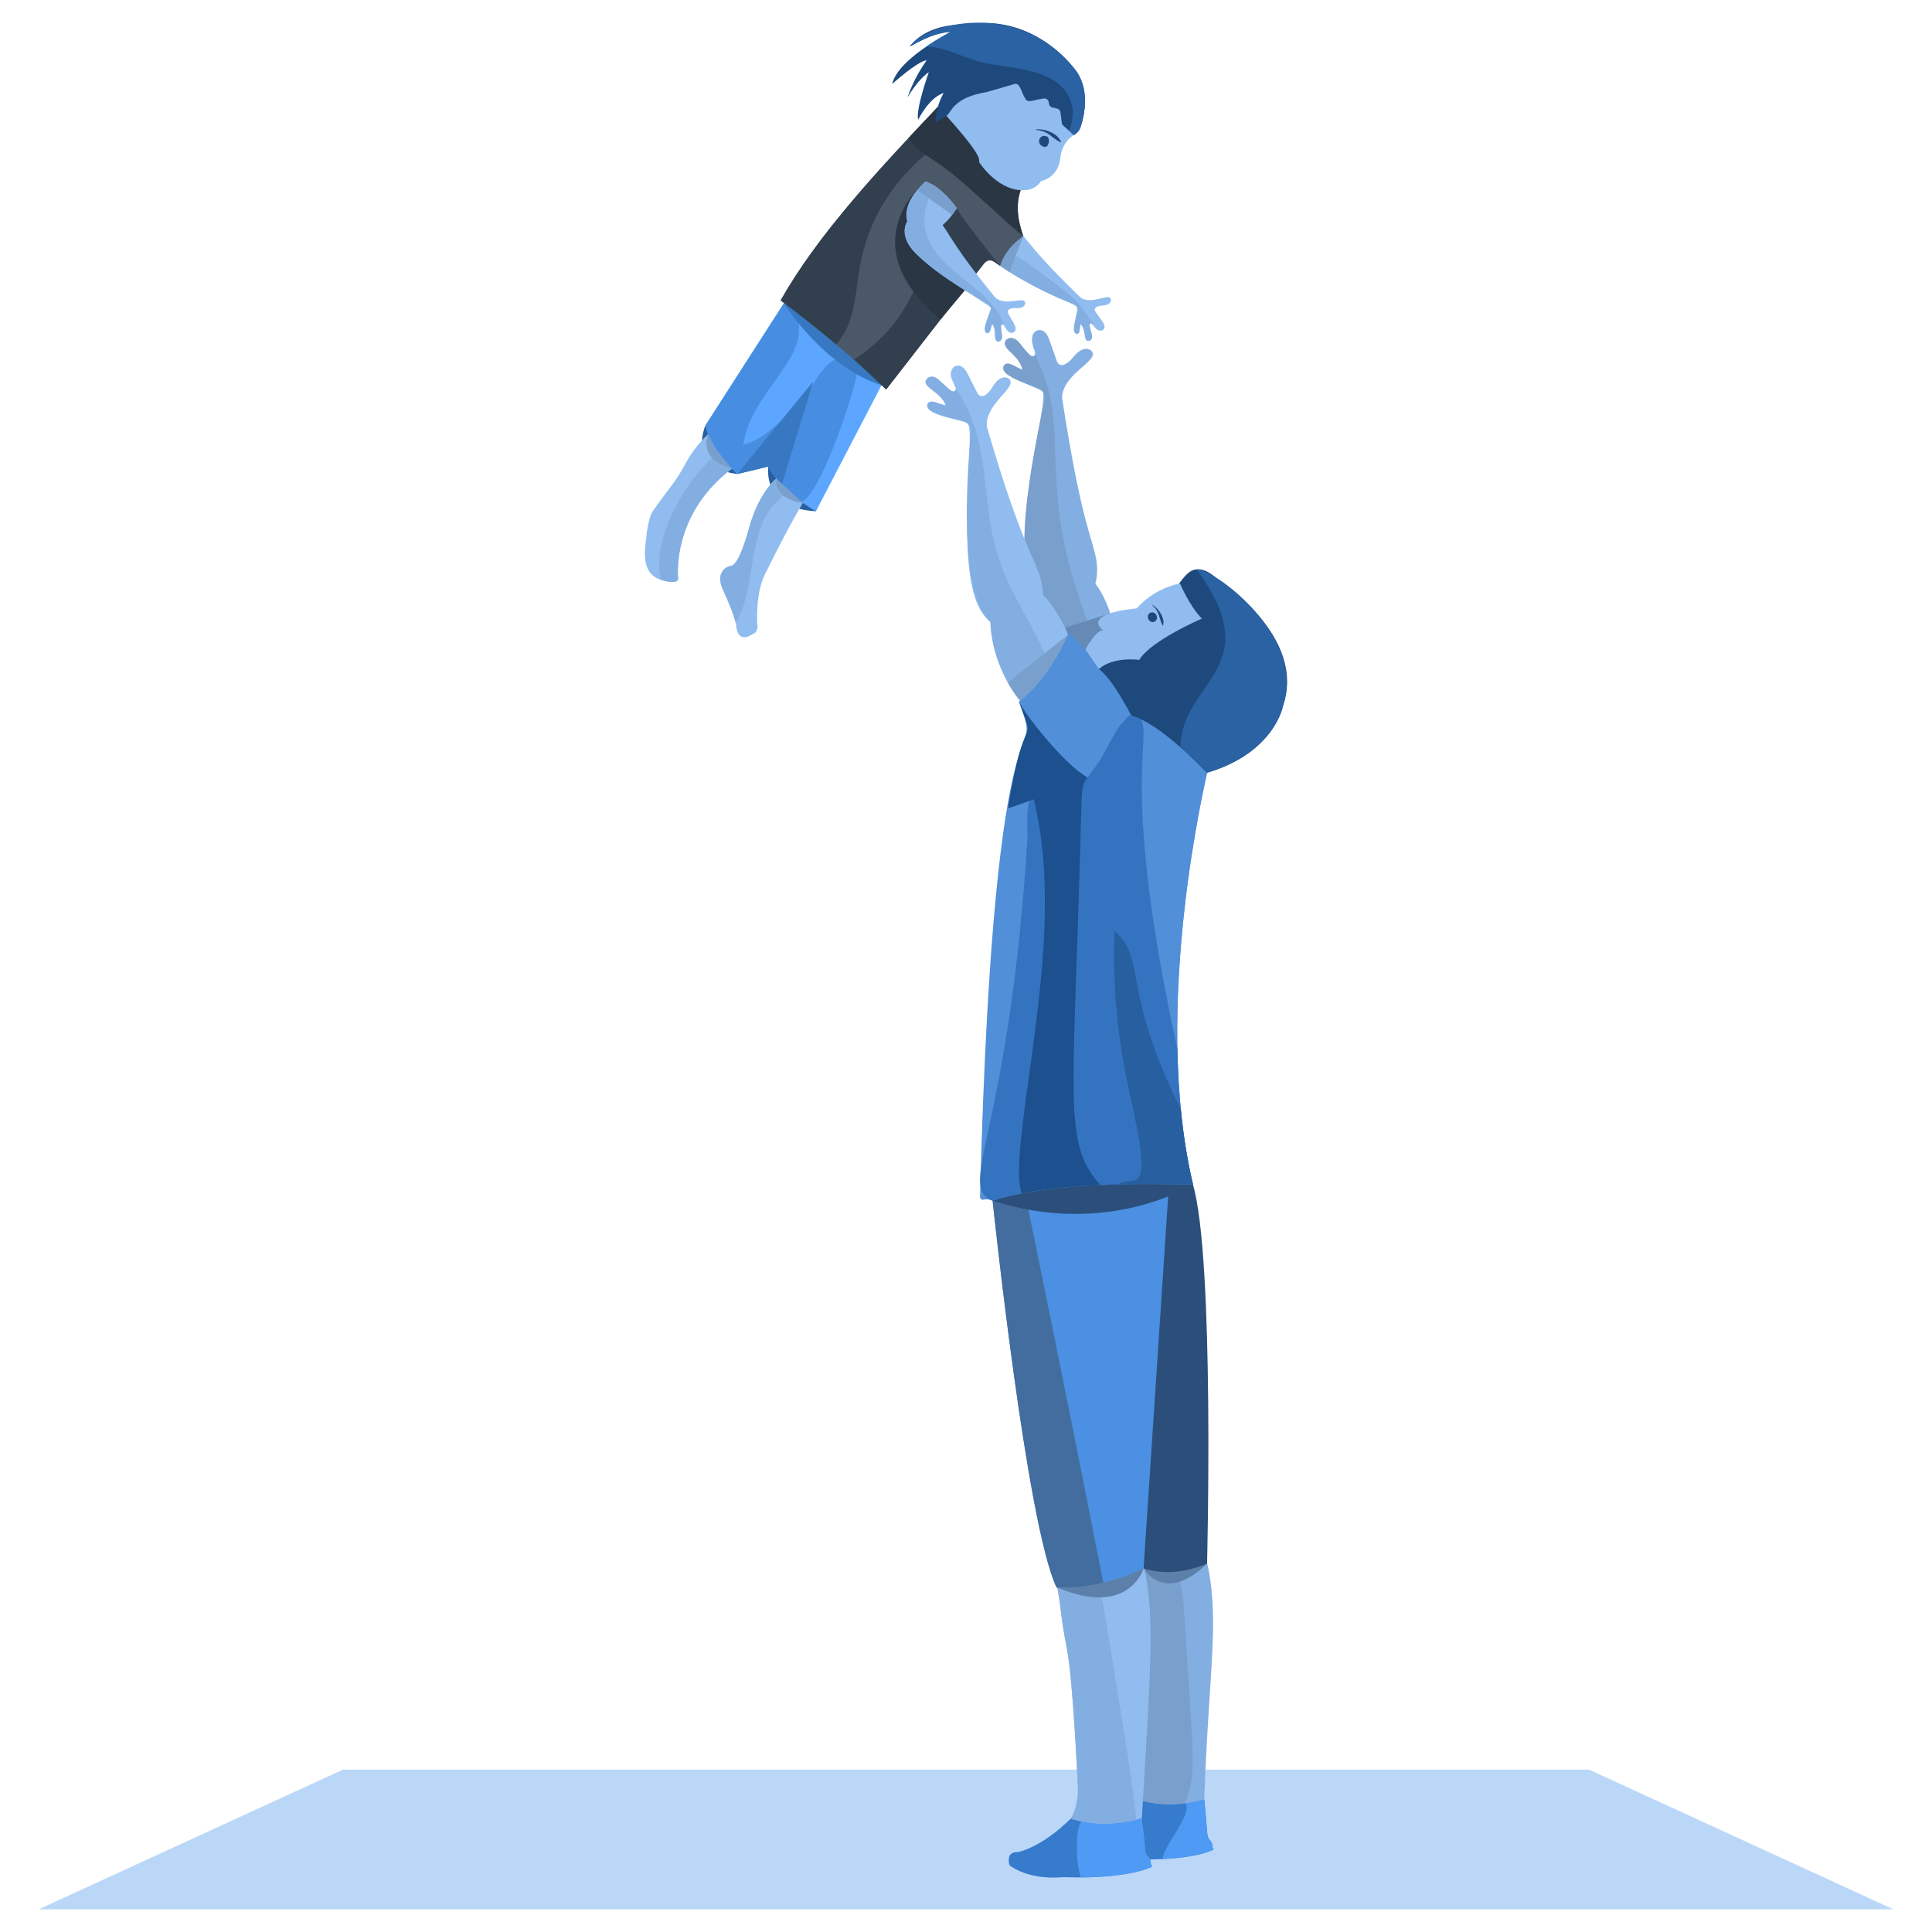 <svg xmlns="http://www.w3.org/2000/svg" enable-background="new 0 0 50 50" viewBox="0 0 50 50" id="ChildPlayingWithDad">
  <polygon fill="#bbd7f8" points="49 49.413 1 49.413 8.877 45.797 41.123 45.797" class="colorf8d6bb svgShape"></polygon>
  <path fill="#367bcc" d="M31.401,47.852c-0.002,0.012-0.012,0.022-0.024,0.028
			c-0.506,0.235-1.515,0.256-2.073,0.24c-0.404,0-0.87,0.037-1.325-0.287
			c0,0-0.112-0.332,0.199-0.318c0,0,0.628-0.237,1.444-1.11v-0.002
			c0.277-0.284,0.482-0.778,0.522-0.475c0.051,0.1-0.165,0.344,0.303,0.531
			c0.009,0.004,0.017,0.007,0.026,0.009c0.182,0.064,0.401-0.073,0.515-0.256
			c0.056-0.092,0.148-0.202,0.185-0.102v0.147
			c-0.005,0.024-0.014,0.04-0.014,0.04s-0.016,0.097-0.01,0.183
			c0,0.043,0.005,0.085,0.019,0.107c0.089,0.893,0.049,0.946,0.15,1.041
			c0.012,0.01,0.071,0.088,0.059,0.188C31.377,47.816,31.412,47.817,31.401,47.852z" class="colorcc5236 svgShape"></path>
  <path fill="#4e9af4" d="M31.401,47.852c-0.002,0.012-0.012,0.022-0.024,0.028
			c-0.074,0.035-0.444,0.188-1.283,0.234c-0.008-0.365,0.902-1.262,0.521-1.516
			c-0.055-0.038-0.107-0.08-0.142-0.13c0.385,0.135,0.628-0.55,0.7-0.358
			v0.147c-0.005,0.024-0.014,0.04-0.014,0.04s-0.016,0.097-0.01,0.183
			c0,0.043,0.005,0.085,0.019,0.107c0.089,0.893,0.049,0.946,0.15,1.041
			c0.012,0.01,0.071,0.088,0.059,0.188C31.377,47.816,31.412,47.817,31.401,47.852z" class="colorf47a4e svgShape"></path>
  <path fill="#83aee2" d="M31.166,46.567c-0.563,0.159-1.146,0.18-1.712,0.007
			c0.454-0.626-0.174-4.7-0.303-5.474c-0.166-0.958-0.455-1.587-0.455-1.587
			l2.194-0.149C31.725,41.368,31.301,42.592,31.166,46.567z" class="colore2b983 svgShape"></path>
  <path fill="#799fcc" d="M30.654,46.671c-0.41,0.052-0.809,0.022-1.2-0.097
			c0.454-0.626-0.174-4.7-0.303-5.474c0.176-0.479,0.326-0.992,0.643-1.012
			c0.641-0.042,0.806,0.933,0.847,1.57C30.866,45.368,30.997,45.952,30.654,46.671z" class="colorcca279 svgShape"></path>
  <path fill="#5c80aa" d="M31.239,40.467c-1.105,1.07-1.643,0.125-1.643,0.125
			L31.239,40.467z" class="coloraa7f5c svgShape"></path>
  <path fill="#285fa0" d="M19.08 12.267c-1.316-.164-.823-1.257-.823-1.257L19.08 12.267zM21.116 12.858v.373c-1.414-.071-1.231-1.157-1.231-1.157L21.116 12.858z" class="colora06428 svgShape"></path>
  <path fill="#90bcf0" d="M20.24,11.234l-0.712,0.517v0.002H19.526
			c-2.22,1.2-1.976,3.218-1.976,3.218c-0.005,0.142-0.27,0.088-0.446,0.035
			c-0.631-0.189-0.347-1.086-0.372-1.186c0.078-0.534,0.176-0.61,0.176-0.61
			c0.499-0.708,0.544-0.679,0.863-1.267c0.375-0.697,1.207-1.243,1.207-1.243
			L20.24,11.234z" class="colorf0c990 svgShape"></path>
  <path fill="#83aee2" d="M19.527,11.754H19.526c-2.22,1.2-1.976,3.218-1.976,3.218
			c-0.005,0.142-0.27,0.088-0.446,0.035
			C16.68,13.281,19.324,10.388,19.527,11.754z" class="colore2b983 svgShape"></path>
  <path fill="#90bcf0" d="M21.059,12.619c-0.334,0.344-1.217,2.156-1.217,2.156
			c-0.311,0.526-0.242,1.406-0.242,1.406c0.026,0.194-0.13,0.235-0.13,0.235
			c-0.408,0.259-0.417-0.228-0.417-0.228c-0.02-0.241-0.329-0.879-0.368-0.982
			c-0.18-0.482,0.225-0.564,0.225-0.564s0.188,0.078,0.469-0.956
			c0.28-1.034,0.787-1.364,0.787-1.364c0.1-0.007,1.174-0.081,1.074-0.074
			C21.239,12.248,21.393,12.275,21.059,12.619z" class="colorf0c990 svgShape"></path>
  <path fill="#83aee2" d="M20.591,12.293c-0.356,0.915-0.825,0.417-1.133,2.343
			c-0.08,0.51-0.156,1.039-0.418,1.48c-0.067-0.304-0.354-0.91-0.354-0.91
			c-0.18-0.482,0.225-0.564,0.225-0.564s0.188,0.078,0.469-0.956
			c0.28-1.034,0.787-1.364,0.787-1.364L20.591,12.293z" class="colore2b983 svgShape"></path>
  <path fill="#799fcc" d="M18.946,12.125c-0.923-0.24-0.619-0.892-0.619-0.892
			L18.946,12.125z" class="colorcca279 svgShape"></path>
  <path fill="#5ca6ff" d="M22.814,9.969l-1.698,3.263c-0.488-0.285-0.957-0.664-1.231-1.157
			c-0.102,0.024-0.908,0.216-0.806,0.192c-0.318-0.318-0.725-0.807-0.823-1.257
			L20.288,7.847c0.114-0.028,2.29-0.553,2.156-0.521L22.814,9.969z" class="colorffc45c svgShape"></path>
  <path fill="#478ee2" d="M20.745,12.991c-0.271-0.193-0.489-0.406-0.61-0.557
			c0.035-0.251,1.117-4.264,2.049-2.865C22.256,9.679,21.306,12.74,20.745,12.991z
			" class="colore2a347 svgShape"></path>
  <path fill="#478ee2" d="M20.778,10.982c-0.216,0.501-0.645,0.878-1.122,1.148l-0.576,0.137
			c-0.038-0.038-0.151-0.161-0.188-0.202c0.047-0.239-0.104-0.538,0.194-0.657
			l0.121,0.111c0.289-0.067,0.543-0.235,0.773-0.422
			c0.465-0.384,0.719-0.673,0.832-0.609
			C20.922,10.553,20.833,10.855,20.778,10.982z" class="colore2a347 svgShape"></path>
  <path fill="#3877c1" d="M21.046,9.875l-0.806,2.644l-0.04-0.009
			c-0.124-0.138-0.23-0.284-0.315-0.436l-0.806,0.192L21.046,9.875z" class="colorc17f38 svgShape"></path>
  <path fill="#478ee2" d="M19.275,11.304c-0.074,0.308-0.081,0.642-0.24,0.916
			c-0.386-0.405-0.692-0.809-0.778-1.21L20.288,7.847l0.157-0.038
			C21.289,9.075,19.615,9.897,19.275,11.304z" class="colore2a347 svgShape"></path>
  <path fill="#3877c1" d="M22.814,9.969C21.298,9.488,20.288,7.847,20.288,7.847l0.927,0.282
			l0.448,0.102L22.814,9.969z" class="colorc17f38 svgShape"></path>
  <path fill="#367bcc" d="M29.81,48.295c-0.003,0.014-0.014,0.024-0.028,0.029
			c-0.092,0.045-0.602,0.254-1.807,0.263c-0.133,0-0.273,0-0.424-0.005
			c-0.057,0-0.112,0-0.164,0.007c-0.2,0.01-0.799,0.016-1.26-0.313
			c0,0-0.121-0.358,0.214-0.344c0,0,0.669-0.107,1.548-1.048v-0.002
			c0.071-0.074,0.14-0.154,0.211-0.242c0,0,0.308-0.593,0.349-0.27
			c0.034,0.1-0.131,0.373,0.253,0.536c0,0,0.028,0.017,0.074,0.036
			c0.453,0.203,0.689-0.618,0.78-0.377v0.159
			c-0.005,0.024-0.014,0.042-0.014,0.042c-0.002,0.1-0.049,0.213,0.009,0.313
			c0,0,0.078,0.536,0.086,0.764c0.003,0.083,0.028,0.157,0.083,0.209
			c0.014,0.01,0.076,0.095,0.062,0.202C29.783,48.255,29.821,48.258,29.81,48.295z
			" class="colorcc5236 svgShape"></path>
  <path fill="#4e9af4" d="M29.81,48.295c-0.003,0.014-0.014,0.024-0.028,0.029
			c-0.092,0.045-0.602,0.254-1.807,0.263c-0.102-0.282-0.111-0.602-0.104-0.904
			c0.005-0.185,0.016-0.377,0.107-0.538c0.234-0.407,1.046-0.49,1.577-0.522
			v0.102c-0.005,0.024-0.014,0.042-0.014,0.042
			c-0.002,0.1-0.049,0.213,0.009,0.313c0,0,0.078,0.536,0.086,0.764
			c0.003,0.083,0.028,0.157,0.083,0.209c0.014,0.01,0.076,0.095,0.062,0.202
			C29.783,48.255,29.821,48.258,29.81,48.295z" class="colorf47a4e svgShape"></path>
  <path fill="#90bcf0" d="M29.551,47.058c-0.622,0.166-1.221,0.198-1.843,0.007
			c0.195-0.27,0.19-0.754,0.19-0.754s-0.121-2.798-0.287-3.648
			c-0.066-0.332-0.121-0.667-0.161-1.005c-0.149-1.297-0.557-2.193-0.557-2.193
			c0.1-0.007,2.442-0.169,2.293-0.159C29.974,41.194,29.843,42.068,29.551,47.058
			z" class="colorf0c990 svgShape"></path>
  <path fill="#83aee2" d="M29.399 47.096c-.579.138-1.145.137-1.691-.031.195-.27.19-.754.19-.754s-.121-2.798-.287-3.648c-.066-.332-.121-.667-.161-1.005-.149-1.297-.557-2.193-.557-2.193l1.715-.119c.095.363.014.787-.24 1.11C28.415 40.729 29.456 46.827 29.399 47.096zM26.897 15.54c0-.002 0-.002 0-.002-1.011-1.093.301-5.17.081-5.412-.063-.065-.667-.272-.88-.418-.206-.137-.137-.283-.036-.297.1-.012.299.118.399.166-.028-.163-.137-.299-.263-.422-.1-.1-.292-.258-.138-.373.135-.101.28.03.38.166.05.064.216.288.296.275.063-.011.059-.094.036-.154-.09-.215-.105-.465.085-.52.158-.04.25.101.303.254l.19.54c.007.019.014.04.029.057.106.127.287-.019.411-.173.223-.282.439-.214.483-.106.106.24-.695.531-.783 1.103-.003.022-.003.043-.005.066.51 3.297.767 3.537.889 4.207C28.543 15.586 27.582 16.282 26.897 15.54z" class="colore2b983 svgShape"></path>
  <path fill="#83aee2" d="M26.897,15.538c0.399-1.584,1.729-0.862,1.982,0.987
			C29.266,19.388,26.292,19.07,26.897,15.538z" class="colore2b983 svgShape"></path>
  <path fill="#799fcc" d="M27.194,17.226c-0.126-0.271-0.254-0.541-0.382-0.813
			c-0.009-0.293-0.001-0.374,0.085-0.875c-0.767-0.829-0.189-3.653,0.142-5.206
			c0.003-0.074-0.009-0.149-0.061-0.206c-0.042-0.043-0.1-0.069-0.157-0.093
			c-0.246-0.102-0.508-0.178-0.723-0.325c-0.057-0.038-0.112-0.087-0.13-0.149
			c-0.017-0.062,0.021-0.138,0.093-0.149C26.105,9.405,26.146,9.424,26.185,9.443
			l0.277,0.133c-0.028-0.163-0.137-0.299-0.263-0.422
			c-0.055-0.055-0.123-0.106-0.161-0.171c-0.038-0.066-0.04-0.156,0.022-0.202
			c0.062-0.047,0.159-0.035,0.225,0.005c0.067,0.04,0.112,0.102,0.156,0.161
			c0.059,0.076,0.123,0.152,0.192,0.223c0.026,0.028,0.062,0.059,0.104,0.052
			c0.029-0.005,0.043-0.024,0.048-0.05c0.61,1.239,0.467,2.004,0.567,3.474
			c0.15,2.275,0.991,3.766,1.069,4.169C28.59,17.693,27.728,18.351,27.194,17.226z" class="colorcca279 svgShape"></path>
  <path fill="#668ab5" d="M29.181,16.382c0,0.054-0.434,0.546-0.503,0.546
			c-0.069,0-1.046,0.389-1.083,0.349c-0.036-0.04-0.029-1.031-0.029-1.031
			l1.165-0.375C28.83,15.972,29.181,16.282,29.181,16.382z" class="colorb58a66 svgShape"></path>
  <path fill="#90bcf0" d="M28.541 7.906c-.094.006-.229.038-.207.13.003.012.01.021.017.031l.18.254c.052.073.086.157.017.214-.043.036-.135.034-.208-.057C28.299 8.432 28.257 8.332 28.211 8.378c-.033.03.017.175.029.218.028.088.043.19-.047.221-.098.03-.109-.092-.123-.18-.014-.093-.041-.187-.105-.249L27.938 8.552c-.003.024-.009.049-.024.066-.043.048-.121.02-.121-.111.003-.14.1-.47.092-.524-.033-.153-.32-.125-1.366-.711-.418-.228-.754-.47-.847-.564-.086-.085-.149-.182-.185-.278-.248-.601.422-.9.892-.443.196.2.413.587 1.593 1.719.173.116.417.042.621-.007.054-.014.121-.021.149.024C28.78 7.791 28.721 7.9 28.541 7.906zM25.223 15.434c-.432-1.37.027-4.306-.183-4.478-.104-.088-.941-.195-1.029-.41-.041-.089.02-.19.19-.138l.28.092c-.121-.377-.69-.496-.482-.704.052-.052.145-.054.214-.024.065.028.249.218.377.322.088.071.151.032.147-.036-.002-.029-.109-.232-.123-.311-.002-.002-.002-.002-.002-.003-.025-.131.033-.234.112-.268.147-.061.249.066.32.201l.247.488c.01.019.019.036.035.052.119.107.271-.052.37-.218.177-.295.385-.262.444-.161.129.217-.592.593-.604 1.146 0 .021.003.042.005.062.839 2.89 1.194 3.31 1.376 3.877C27.357 16.365 25.672 16.914 25.223 15.434z" class="colorf0c990 svgShape"></path>
  <path fill="#90bcf0" d="M25.854,17.169c-0.257-0.678-0.409-1.878,0.226-2.12
			c0.002,0,0.002,0,0.004-0.002c0.63-0.237,1.314,0.735,1.579,1.432
			C28.563,18.83,26.766,19.544,25.854,17.169z" class="colorf0c990 svgShape"></path>
  <path fill="#2b4f7a" d="M31.239,40.467c-0.565,0.23-1.114,0.287-1.643,0.125
			c-0.052-1.192,0.188,4.319-0.507-11.661l1.784,1.724
			C31.438,32.572,31.239,40.467,31.239,40.467z" class="color2b6b7a svgShape"></path>
  <path fill="#5c80aa" d="M29.596,40.591c0,0-0.373,1.28-2.23,0.495L29.596,40.591z" class="coloraa7f5c svgShape"></path>
  <path fill="#4b90e2" d="M30.253,30.647c-0.007,0.1-0.701,10.609-0.657,9.944
			c-0.73,0.347-1.468,0.509-2.251,0.493c-0.779-1.635-1.643-9.909-1.656-10.01
			c0.101-0.057,0.887-0.501,0.787-0.444l1.599-0.908L30.253,30.647z" class="color75b6d6 svgShape"></path>
  <path fill="#518fd9" d="M30.874,30.654c-2.027-0.04-3.911,0.007-5.186,0.42
			c0,0-0.1-0.06-0.244-0.028c-0.188,0.039,0.275-10.311,1.099-12.001
			c0.125-0.257-0.018-0.453-0.171-0.885c0.538-0.443,0.961-1.044,1.29-1.779
			l0.775,0.768l1.778-0.069l1.024,2.917C31.239,19.998,29.781,26.056,30.874,30.654
			z" class="colord95169 svgShape"></path>
  <path fill="#436d9e" d="M28.553,40.96c-0.667,0.155-1.108,0.119-1.209,0.125
			c-0.779-1.635-1.643-9.909-1.656-10.01c0.101-0.057,0.887-0.501,0.787-0.444
			C26.497,30.732,27.556,35.856,28.553,40.96z" class="color43889e svgShape"></path>
  <path fill="#2b4f7a" d="M30.874,30.654c0,0-2.175,1.387-5.186,0.42l0.048-0.591
			L30.874,30.654z" class="color2b6b7a svgShape"></path>
  <path fill="#518fd9" d="M30.874,30.654c-1.543-0.028-3.725-0.048-5.186,0.42
			c0,0-0.1-0.06-0.244-0.028c-0.042,0.009-0.081-0.022-0.081-0.064
			c0.366-14.302,1.689-10.905,1.02-12.795c-0.007-0.017-0.01-0.026-0.01-0.026
			c0.538-0.443,0.961-1.044,1.29-1.779l0.775,0.768l1.778-0.069l1.024,2.917
			C31.232,20.099,29.775,26.03,30.874,30.654z" class="colord95169 svgShape"></path>
  <path fill="#83aee2" d="M28.341,8.478C28.299,8.432,28.257,8.332,28.211,8.378
			c-0.033,0.03,0.017,0.175,0.029,0.218c0.028,0.088,0.043,0.19-0.047,0.221
			c-0.098,0.03-0.109-0.092-0.123-0.18c-0.014-0.093-0.041-0.187-0.105-0.249
			L27.938,8.552c-0.003,0.024-0.009,0.049-0.024,0.066
			c-0.043,0.048-0.121,0.02-0.121-0.111c0.003-0.14,0.1-0.47,0.092-0.524
			c-0.033-0.153-0.32-0.125-1.366-0.711c-0.228-0.124-0.45-0.263-0.654-0.408
			c-0.092-0.067-0.159-0.121-0.194-0.156c-0.086-0.085-0.149-0.182-0.185-0.278
			c0.064-0.035,0.137-0.052,0.208-0.055c0.08-0.002,0.157,0.012,0.235,0.031
			c0.057,0.016,0.114,0.033,0.171,0.052l-0.097-0.017
			c0.512,0.292,0.901,0.587,1.402,0.972c0.376,0.284,0.484,0.392,0.776,0.807
			C28.24,8.302,28.299,8.385,28.341,8.478z" class="colore2b983 svgShape"></path>
  <path fill="#799fcc" d="M26.482,6.108c-0.04,0.104-0.396,1.037-0.356,0.934
			c-0.1-0.064-0.188-0.125-0.261-0.176l0.017-0.432l0.047-0.026L26.482,6.108z" class="colorcca279 svgShape"></path>
  <path fill="#4a5868" d="M26.482,6.108v0.002c-0.285,0.201-0.498,0.448-0.598,0.769
			c-0.1-0.039-0.242-0.264-0.424-0.052l-2.526,3.253
			c-0.815-0.794-1.811-1.619-2.73-2.305c0.956-1.708,2.642-3.508,4.074-5.014
			c0.229,0.191,1.366,1.375,2.135,2.165c-0.043,0.13-0.067,0.259-0.071,0.389
			C26.33,5.571,26.385,5.831,26.482,6.108z" class="color68504a svgShape"></path>
  <path fill="#1e497c" d="M33.206,18.26c0,0-0.211,1.219-1.968,1.738
			c-0.1-0.087-1.194-1.273-1.959-1.475c0,0-0.466-0.931-0.842-1.211l0.141-0.862
			l1.446-0.571c0.604-1.027,0.752-1.122,0.942-1.143
			c0.147-0.017,0.336,0.047,0.565,0.278C31.533,15.014,33.817,16.461,33.206,18.26z" class="color7c441e svgShape"></path>
  <path fill="#90bcf0" d="M28.091,16.807c0,0,0.255-0.49,0.459-0.497
			c0,0-0.623-0.407,0.87-0.566c0,0,0.395-0.498,1.118-0.644
			c0,0,0.24,0.578,0.567,0.909c0,0-1.327,0.571-1.622,1.07
			c0,0-0.653-0.1-1.045,0.234L28.091,16.807z" class="colorf0c990 svgShape"></path>
  <path fill="#1e497c" d="M29.816 15.65c.149.079.343.328.284.542l-.007.001c-.115-.2-.056-.341-.28-.536L29.816 15.65zM29.879 16.088c-.138.066-.248-.163-.11-.229.058-.028.129.001.16.065C29.959 15.987 29.937 16.061 29.879 16.088z" class="color7c441e svgShape"></path>
  <path fill="#313f4f" d="M25.882,6.877c-0.1-0.039-0.24-0.262-0.422-0.05l-2.526,3.253
			c-0.201-0.195-0.619-0.584-0.83-0.774c1.918-1.243,1.686-2.987,2.652-3.909
			C25.035,5.831,25.844,6.842,25.882,6.877z" class="color4f3631 svgShape"></path>
  <path fill="#2a62a4" d="M33.206,18.26c0,0-0.211,1.219-1.968,1.738
			c0,0-0.294-0.316-0.688-0.659c0.009-1.704,2.302-2.044,0.417-4.603
			C31.371,14.688,33.817,16.461,33.206,18.26z" class="colora45e2a svgShape"></path>
  <path fill="#3473bf" d="M28.823,30.656c-0.996,0.029-2.178,0.111-3.135,0.418
			c-0.944-0.384,0.415-1.674,0.897-9.296c0.024-0.36-0.074-0.967,0.159-1.271
			c0.296-0.383,0.321-0.005,0.664,1.065C29.306,27.407,30.16,28.881,28.823,30.656
			z" class="colorbf3452 svgShape"></path>
  <path fill="#1c508e" d="M29.745,30.642c-1.233,0.002-2.372,0.059-3.304,0.242
			c-0.323-0.885,0.59-4.449,0.6-7.421c0.018-3.26-0.888-3.262,0.144-3.474
			c0.15-0.029,0.503-0.073,0.745-0.01c0.078,0.06,0.154,0.112,0.226,0.154
			c0.655,1.445,0.68,3.159,0.681,4.745C28.842,29.92,29.79,29.56,29.745,30.642z" class="color8e1c3f svgShape"></path>
  <path fill="#1c508e" d="M28.156,20.132c-0.101,0.039-1.291,0.534-2.068,0.788
			c0.421-2.715,0.737-1.483,0.285-2.76C26.499,18.447,27.517,19.768,28.156,20.132z
			" class="color8e1c3f svgShape"></path>
  <path fill="#3473bf" d="M30.874,30.654c-0.773-0.014-1.604-0.023-2.397,0.014
			c-0.987-1.108-0.688-2.073-0.495-9.685c0.021-0.96,0.067-0.636,0.526-1.375
			c0.066-0.107,0.465-0.91,0.562-0.91c0.048-0.081,0.111-0.169,0.199-0.195
			c0.007,0.012,0.01,0.019,0.01,0.019c0.078,0.021,0.161,0.052,0.247,0.092
			c0.299,0.498-0.548,1.703,0.946,8.547C30.492,28.309,30.607,29.528,30.874,30.654z" class="colorbf3452 svgShape"></path>
  <polygon fill="#83aee2" points="24.614 9.746 24.613 9.742 24.623 9.749" class="colore2b983 svgShape"></polygon>
  <path fill="#83aee2" d="M27.179,17.259c-0.27,0.4-0.559,0.704-0.768,0.87
			c-0.443-0.509-0.769-1.333-0.78-2.047c-0.826-0.706-0.608-3.646-0.507-4.938
			c-0.007-0.071-0.028-0.14-0.085-0.187c-0.043-0.036-0.104-0.054-0.161-0.069
			c-0.199-0.053-0.794-0.158-0.868-0.341c-0.041-0.089,0.02-0.19,0.19-0.138
			l0.28,0.092c-0.121-0.377-0.69-0.496-0.482-0.704
			c0.117-0.118,0.271-0.002,0.382,0.109c0.066,0.066,0.135,0.128,0.209,0.189
			c0.028,0.022,0.067,0.047,0.105,0.035c0.033-0.01,0.043-0.038,0.042-0.071
			c0.955,1.403,0.625,2.865,1.088,4.328C26.142,15.4,26.804,16.24,27.179,17.259z" class="colore2b983 svgShape"></path>
  <path fill="#799fcc" d="M27.64,16.427c-0.269,0.594-0.716,1.295-1.229,1.701
			c-0.116-0.133-0.225-0.289-0.323-0.463C26.188,17.585,27.741,16.347,27.64,16.427z
			" class="colorcca279 svgShape"></path>
  <path fill="#2b4f7a" d="M28.363,31.207c-0.157-0.031-0.315-0.064-0.472-0.097
			c-0.003-0.017-0.009-0.036-0.012-0.054L28.363,31.207z" class="color2b6b7a svgShape"></path>
  <path fill="#285fa0" d="M30.874,30.654c-0.679-0.012-1.288-0.019-1.938-0.002
			c0.44-0.29,0.946,0.5,0.29-2.403c-0.306-1.359-0.436-2.758-0.382-4.15
			c0.849,0.72,0.143,1.44,1.715,4.61
			C30.623,29.371,30.725,30.026,30.874,30.654z" class="colora02848 svgShape"></path>
  <path fill="#313f4f" d="M24.838,3.308c-0.303,0.308-2.151,1.216-2.582,3.578
			c-0.12,0.662-0.116,1.487-0.617,2.027c-0.46-0.387-0.939-0.768-1.435-1.138
			c0.899-1.606,2.391-3.242,4.074-5.014C24.372,2.839,24.575,3.042,24.838,3.308z" class="color4f3631 svgShape"></path>
  <path fill="#2a3644" d="M24.974,7.51l-0.636,0.763
			c-2.391-2.013-0.384-3.576-0.384-3.576L24.974,7.51z" class="color442d2a svgShape"></path>
  <path fill="#90bcf0" d="M26.304,7.973c-0.103-0.007-0.23,0.013-0.221,0.104
			c0.029,0.1,0.001,0.008,0.162,0.306c0.043,0.079,0.067,0.166-0.009,0.216
			c-0.092,0.059-0.188-0.044-0.24-0.157c-0.002-0.004-0.005-0.009-0.007-0.012
			c-0.017-0.026-0.043-0.047-0.069-0.028c-0.035,0.026-0.004,0.172,0.004,0.22
			c0.02,0.091,0.017,0.196-0.073,0.214c-0.1,0.017-0.097-0.105-0.1-0.194
			c-0.002-0.093-0.019-0.19-0.074-0.259l-0.047,0.161
			c-0.007,0.022-0.015,0.047-0.033,0.062c-0.047,0.042-0.119,0.008-0.107-0.124
			c0.022-0.145,0.154-0.448,0.154-0.51c-0.007-0.075-1.626-0.989-2.047-1.527
			c-0.55-0.684,0.241-1.302,0.789-0.633c0.071,0.092,0.258,0.413,0.519,0.783
			c0.261,0.372,0.597,0.794,0.858,1.112c0.163,0.136,0.404,0.093,0.617,0.067
			c0.055-0.007,0.123-0.007,0.145,0.042C26.556,7.889,26.484,7.985,26.304,7.973z" class="colorf0c990 svgShape"></path>
  <path fill="#90bcf0" d="M24.763,5.385c-0.825,1.335-1.98,0.345-0.809-0.688
			c0.099,0.035,0.192,0.085,0.28,0.147C24.426,4.978,24.599,5.17,24.763,5.385z" class="colorf0c990 svgShape"></path>
  <path fill="#83aee2" d="M25.989,8.43c-0.034-0.052-0.086-0.052-0.086,0.033
			c0.005,0.054,0.037,0.247,0.029,0.28c-0.022,0.105-0.136,0.132-0.171,0.029
			c-0.03-0.1,0.024-0.253-0.085-0.389l-0.047,0.161
			c-0.031,0.099-0.097,0.093-0.126,0.045c-0.062-0.097,0.073-0.387,0.119-0.519
			c0.034-0.088,0.029-0.141-0.042-0.195c-0.929-0.541-2.497-1.457-2.101-2.147
			c-0.071-0.347,0.184-0.775,0.474-1.031c0.099,0.035,0.192,0.085,0.28,0.147
			c-0.007,0.012-0.015,0.022-0.024,0.033c-0.083,0.099-0.149,0.216-0.197,0.337
			c-0.042,0.102-0.069,0.211-0.081,0.322c-0.019,0.147-0.012,0.297,0.023,0.443
			c0.19,0.758,0.943,1.161,1.458,1.634C25.659,7.84,25.884,8.112,25.989,8.43z" class="colore2b983 svgShape"></path>
  <path fill="#799fcc" d="M24.763,5.385c-0.036,0.059-0.076,0.119-0.123,0.176
			l-0.897-0.64c0.055-0.079,0.139-0.162,0.211-0.225
			C24.284,4.812,24.549,5.105,24.763,5.385z" class="colorcca279 svgShape"></path>
  <path fill="#2a3644" d="M26.482,6.108c-0.42-0.305-1.428-1.328-2.115-1.823
			c-0.302-0.216-0.664-0.394-0.861-0.705c0.251-0.27,0.508-0.543,0.771-0.82
			c0.229,0.191,1.366,1.375,2.135,2.165c-0.043,0.13-0.067,0.259-0.071,0.389
			C26.33,5.571,26.385,5.831,26.482,6.108z" class="color442d2a svgShape"></path>
  <polygon fill="#90bcf0" points="23.483 2.518 23.487 2.511 23.487 2.513" class="colorf0c990 svgShape"></polygon>
  <path fill="#90bcf0" d="M27.967,3.282c-0.016,0.045-0.038,0.086-0.067,0.123
			c-0.031,0.035-0.067,0.066-0.109,0.09h-0.002
			c-0.033,0.021-0.061,0.043-0.09,0.067c-0.15,0.133-0.237,0.323-0.258,0.524
			c-0.055,0.524-0.5,0.602-0.5,0.602c-0.145,0.221-0.37,0.228-0.37,0.228
			C25.866,5.003,25.354,4.218,25.354,4.218c-0.073-0.1,0.249-0.012-1.077-1.458
			c0.027-0.121,0.084-0.234,0.147-0.358c-0.391,0.128-0.662,0.693-0.662,0.693
			c-0.067-0.259,0.268-1.203,0.277-1.231c-0.224,0.157-0.408,0.417-0.552,0.647
			c0.205-0.571,0.44-0.853,0.493-0.953c-0.24,0.026-0.891,0.612-0.891,0.612
			c0.127-0.514,1.05-1.116,1.516-1.349c0.002-0.002,0.004-0.002,0.004-0.002
			c-0.36-0.017-0.961,0.34-1.062,0.379c-0.002,0-0.003,0.002-0.003,0.002
			c0.389-0.496,1.056-0.557,1.309-0.562c0.074-0.002,0.149-0.009,0.223-0.019
			c0.707-0.099,1.293,0.081,1.736,0.32c0.081,0.045,0.159,0.092,0.23,0.14
			c0.073,0.047,0.14,0.095,0.201,0.144c0.062,0.048,0.119,0.095,0.17,0.14
			c0.05,0.045,0.095,0.086,0.135,0.128c0.014,0.014,0.026,0.026,0.038,0.038
			c0.012,0.012,0.024,0.024,0.035,0.036c0.021,0.022,0.04,0.043,0.057,0.062
			c0.024,0.028,0.043,0.05,0.055,0.066c0.019,0.024,0.04,0.045,0.059,0.069
			C28.221,2.269,28.069,2.967,27.967,3.282z" class="colorf0c990 svgShape"></path>
  <path fill="#1e497c" d="M26.802 3.351c.199-.029.564.075.661.327l-.007.006c-.257-.114-.297-.293-.653-.323L26.802 3.351zM26.976 3.784c-.179-.096-.049-.342.129-.246C27.18 3.579 27.155 3.881 26.976 3.784z" class="color7c441e svgShape"></path>
  <path fill="#799fcc" d="M20.779,13.017c-0.801-0.117-0.688-0.636-0.688-0.636L20.779,13.017z" class="colorcca279 svgShape"></path>
  <path fill="#1e497c" d="M27.967,3.282c-0.016,0.045-0.038,0.086-0.067,0.123
			c-0.031,0.036-0.068,0.067-0.109,0.092l-0.002-0.002l-0.112-0.102l-0.161-0.145
			c-0.022-0.019-0.035-0.045-0.038-0.073l-0.033-0.266
			c-0.005-0.048-0.041-0.088-0.09-0.1l-0.119-0.028
			c-0.054-0.012-0.092-0.061-0.092-0.116c0-0.066-0.054-0.118-0.116-0.118
			c-0.007,0-0.016,0.002-0.024,0.004c-0.253,0.028-0.405,0.132-0.47,0.002
			c-0.112-0.185-0.138-0.441-0.301-0.373c-0.176,0.052-0.507,0.151-0.707,0.204
			c-0.846,0.138-0.913,0.523-1.013,0.6l-0.296,0.187
			c-0.022-0.161,0.061-0.408,0.061-0.408V2.76c0.023-0.105,0.071-0.209,0.135-0.335
			c0.005-0.007,0.007-0.014,0.009-0.017c0.002-0.004,0.003-0.005,0.003-0.005
			c-0.391,0.128-0.662,0.693-0.662,0.693c-0.067-0.259,0.268-1.203,0.277-1.231
			c-0.188,0.125-0.357,0.354-0.484,0.539v0.002c-0.038,0.059-0.062,0.1-0.067,0.111
			c0-0.002,0-0.002,0-0.004V2.511c0.205-0.572,0.44-0.853,0.493-0.953
			c-0.24,0.026-0.89,0.612-0.89,0.612c0.162-0.66,1.419-1.272,1.52-1.349
			c-0.513,0.033-0.961,0.338-1.062,0.377c-0.002,0-0.004,0.002-0.004,0.002
			c0.389-0.496,1.057-0.557,1.309-0.562c0.317-0.007,1.031-0.199,1.959,0.301
			c0.189,0.108,0.276,0.168,0.431,0.284c0.123,0.095,0.21,0.174,0.304,0.268
			c0.017,0.017,0.059,0.058,0.073,0.074c0.035,0.038,0.081,0.087,0.112,0.128
			c0.019,0.024,0.04,0.045,0.059,0.069C28.221,2.269,28.069,2.967,27.967,3.282z" class="color7c441e svgShape"></path>
  <path fill="#2a62a4" d="M27.967,3.282c-0.016,0.045-0.038,0.086-0.067,0.123
			c-0.031,0.036-0.067,0.067-0.109,0.092l-0.002-0.002l-0.112-0.102
			c0.016-0.138,0.126-0.334,0.073-0.621c-0.199-1.073-1.729-0.98-2.431-1.181
			c-0.45-0.13-0.883-0.387-1.349-0.382c0.337-0.232,0.64-0.387,0.64-0.387
			c-0.595,0.057-0.915,0.321-1.062,0.377c-0.002,0-0.003,0.002-0.003,0.002
			c0.456-0.581,2.178-0.97,3.498-0.121c0.239,0.159,0.384,0.291,0.543,0.45
			c0.089,0.089,0.125,0.14,0.206,0.233C28.221,2.269,28.069,2.967,27.967,3.282z" class="colora45e2a svgShape"></path>
</svg>
